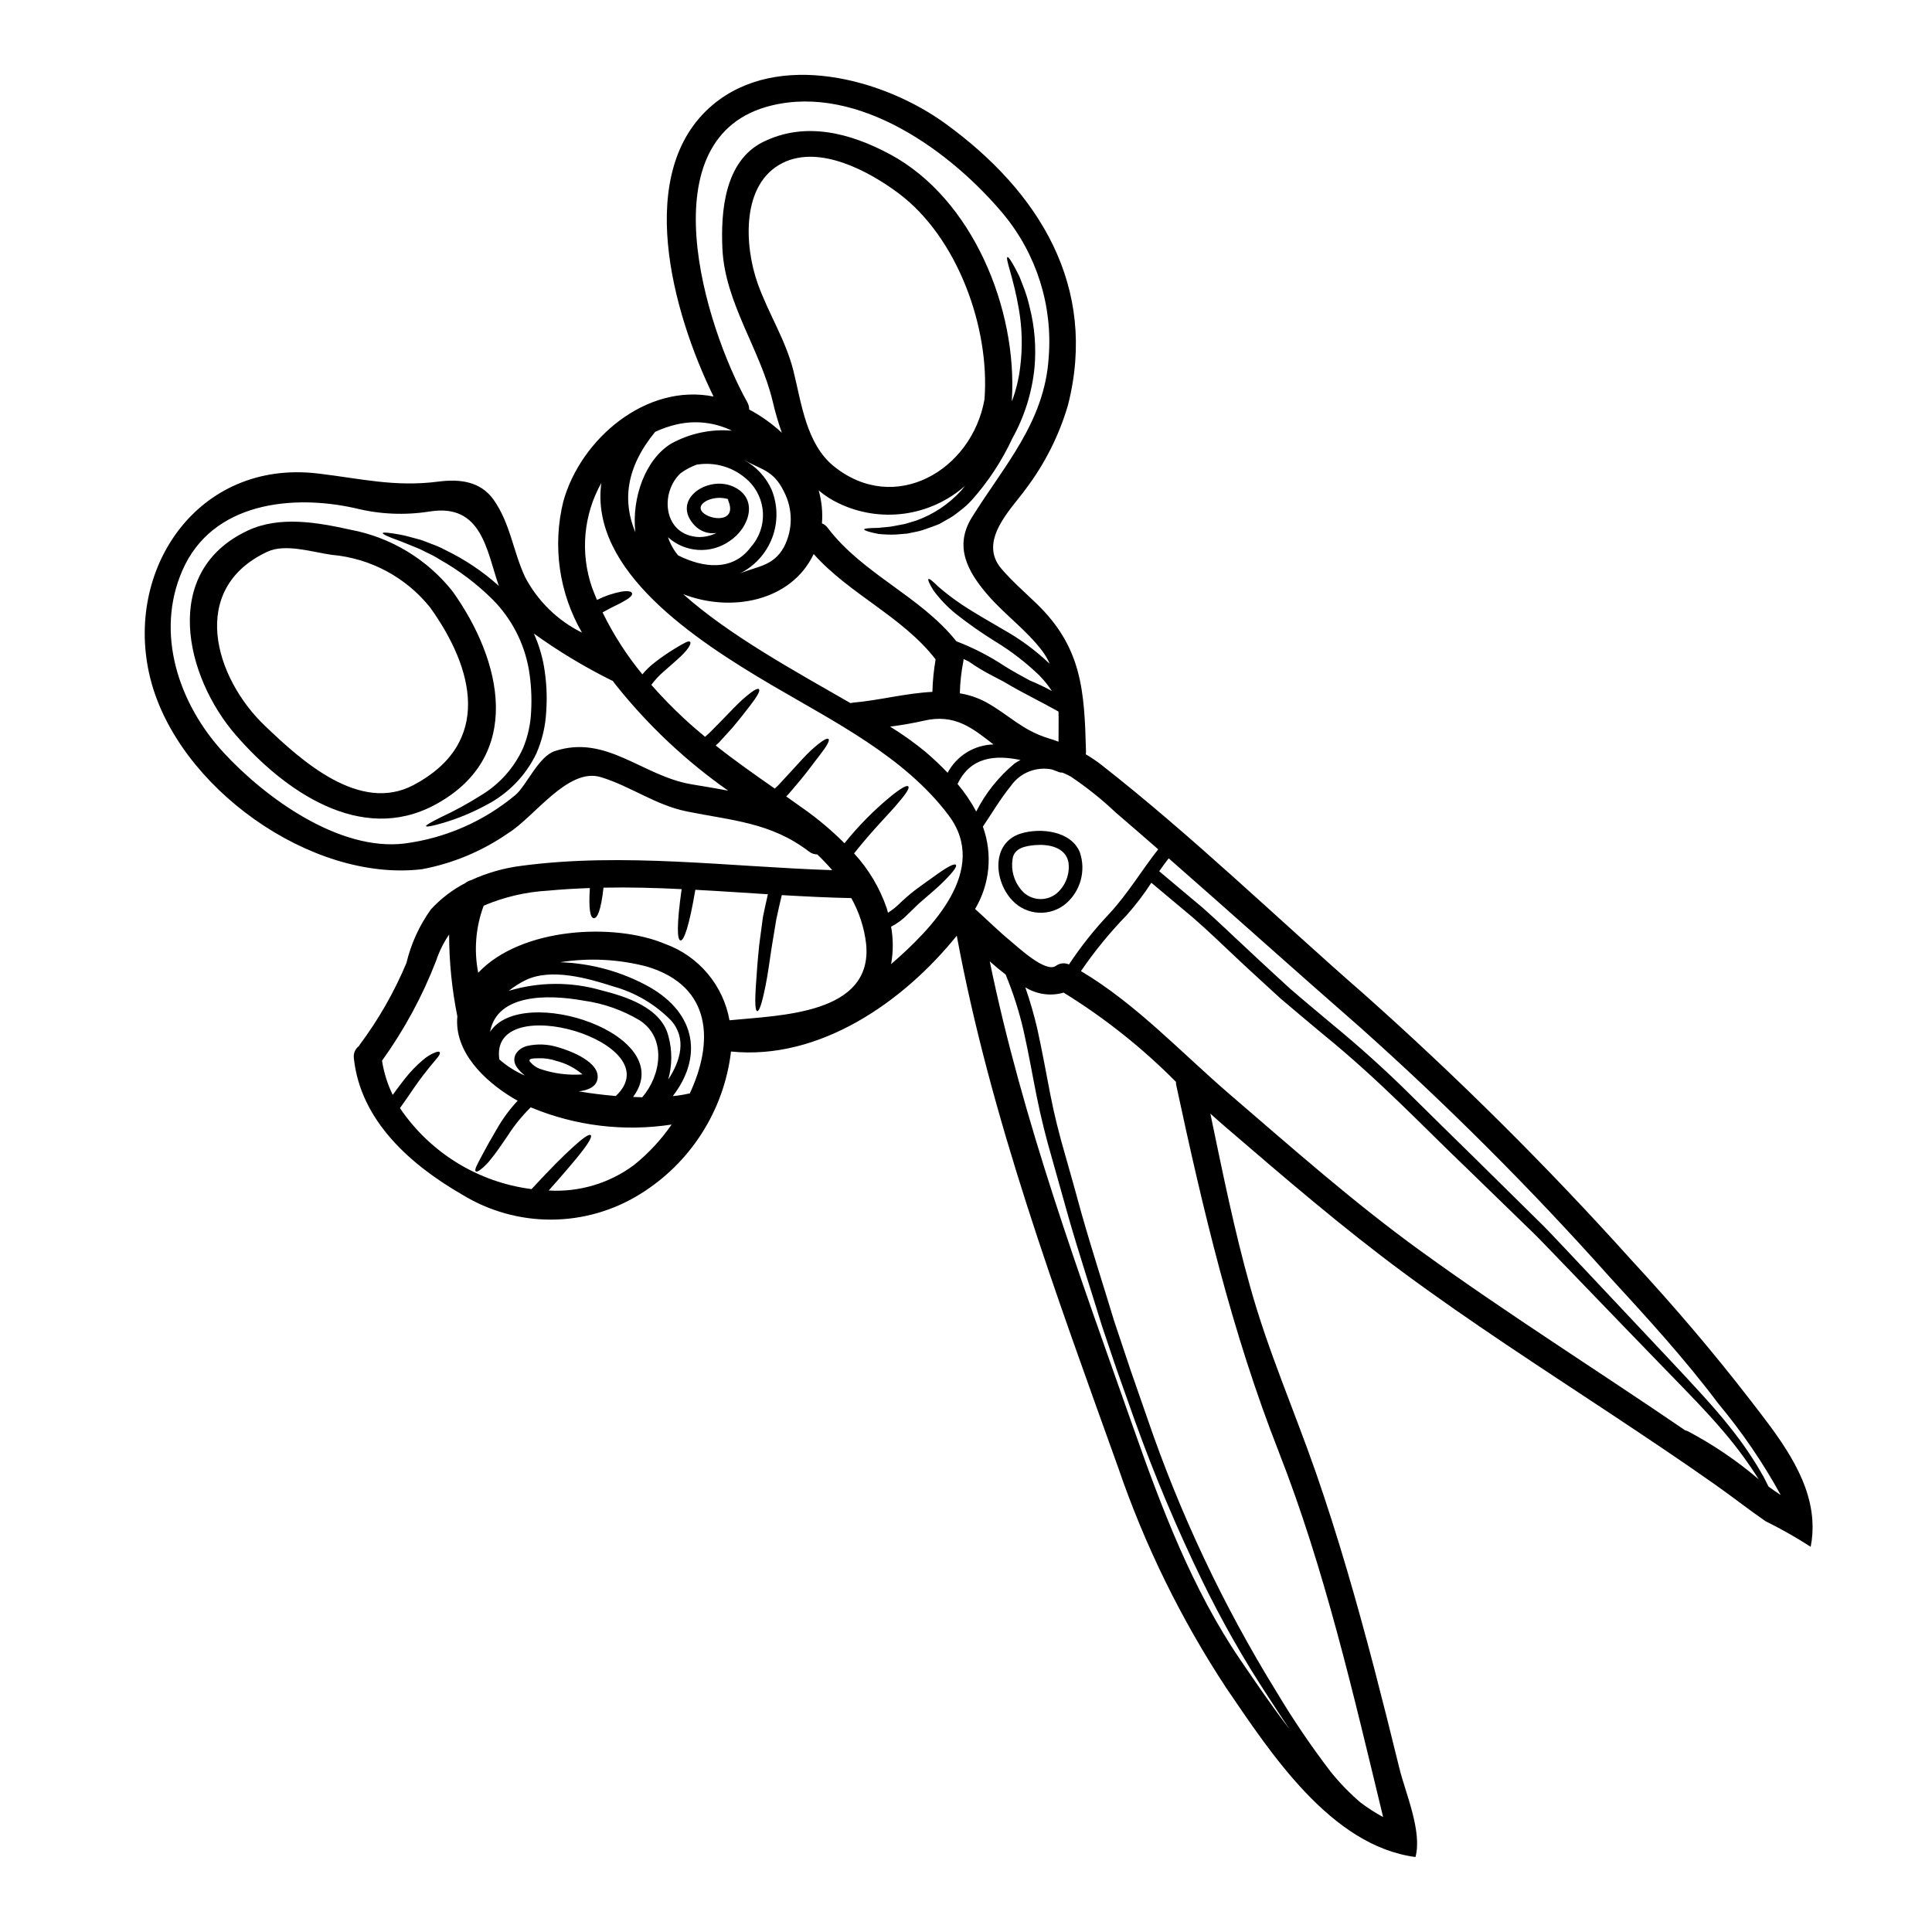 <?xml version="1.0" encoding="UTF-8"?>
<!-- Uploaded to: ICON Repo, www.iconrepo.com, Generator: ICON Repo Mixer Tools -->
<svg fill="#000000" width="800px" height="800px" version="1.1" viewBox="144 144 512 512" xmlns="http://www.w3.org/2000/svg">
 <g>
  <path d="m624.29 546.86c0.168 2.359 0.02 4.734-0.438 7.059-3.856-2.488-7.848-4.75-11.961-6.781-4.5-3.098-8.777-6.481-13.246-9.621-9.148-6.465-18.5-12.684-27.848-18.895-18.438-12.203-37.031-24.195-54.828-37.336-16.293-12.043-31.656-25.273-47.027-38.477-1.414-1.207-2.801-2.438-4.184-3.688 3.215 15.398 6.32 30.855 10.582 45.996 4.691 16.84 11.621 32.598 17.359 49.059 5.934 17.082 10.906 34.484 15.492 51.996 2.281 8.742 4.484 17.543 6.633 26.34 1.609 6.59 6.129 16.793 4.293 23.617-22.402-2.938-38.359-27.527-50.117-44.762-12-18.219-21.641-37.883-28.695-58.523-16.5-46.051-33.816-92.668-42.75-140.88-14.203 17.656-36.477 33.09-59.828 30.699v0.004c-1.852 15.648-10.766 29.594-24.195 37.844-7.062 4.363-15.195 6.68-23.496 6.699-8.305 0.016-16.449-2.273-23.527-6.609-13.664-7.871-26.996-19.586-28.734-36.188h0.004c-0.168-1.25 0.367-2.492 1.391-3.231 0.062-0.09 0.082-0.211 0.145-0.301h0.004c5-6.695 9.164-13.98 12.395-21.688 1.215-5.109 3.418-9.934 6.484-14.199 2.625-2.852 5.727-5.223 9.164-7.004 0.41-0.348 0.895-0.594 1.418-0.715 4.238-1.949 8.75-3.238 13.383-3.824 27.051-3.609 55.152 0.27 82.387 1.148-1.25-1.453-2.586-2.848-3.961-4.168-0.793-0.004-1.566-0.273-2.195-0.762-10.109-7.746-20.496-8.215-32.371-10.629-8.367-1.703-14.816-6.66-22.797-9.094-8.707-2.668-17.711 10.695-24.625 14.895l0.004 0.004c-6.84 4.734-14.598 7.973-22.77 9.504-29.406 3.516-64.785-21.773-71.996-50.551-7.211-28.777 12.566-58.109 44.43-54.316 11.332 1.332 20.316 3.648 31.883 2.148 5.512-0.715 11.152-0.176 14.684 4.836 4.434 6.34 5.117 13.555 8.297 20.414h-0.004c3.344 6.398 8.633 11.57 15.105 14.77-6.086-10.512-7.859-22.969-4.949-34.762 4.566-16.531 21.953-31.391 39.816-27.805-10.949-22.363-21.215-59.668-0.207-77.309 17.199-14.422 45.125-7.047 61.707 5.019 24.848 18.047 40.371 43.215 32.438 74.523-2.359 8.074-6.18 15.652-11.266 22.355-3.723 5.191-12.773 13.688-6.336 21.109 2.902 3.367 6.074 6.106 9.246 9.168 12.039 11.621 12.695 23.07 13.113 39.117v-0.004c0.008 0.281-0.012 0.559-0.055 0.832 1.379 0.809 2.703 1.699 3.973 2.668 24.453 19.141 46.445 40.539 69.785 60.91 24.898 22.152 48.551 45.672 70.84 70.449 11.18 12.105 21.523 24.184 31.59 37.227 7.066 9.164 15.574 19.723 16.363 31.707zm-11.621-8.922c1.059 0.789 2.125 1.543 3.246 2.258-4.719-8.586-10.258-16.695-16.531-24.215-8.977-11.961-18.863-22.73-28.953-33.73-20.797-23.301-42.898-45.398-66.203-66.191-16.949-14.785-33.613-29.797-50.512-44.598-0.895 1.141-1.711 2.269-2.512 3.43 3.883 3.269 7.719 6.488 11.445 9.609 4.164 3.66 8.035 7.449 11.934 11.043 3.867 3.66 7.586 7.031 11.246 10.414 3.777 3.277 7.562 6.387 11.219 9.473 7.406 6.094 14.277 12.32 20.43 18.414s12.051 11.875 17.609 17.32l15.77 15.562c2.508 2.418 4.812 4.848 7.055 7.246 2.238 2.398 4.445 4.688 6.535 6.938 8.438 8.965 15.801 16.773 22.141 23.543 6.34 6.766 11.73 12.512 15.824 17.711l-0.008-0.004c3.363 4.152 6.367 8.582 8.98 13.242 0.477 0.902 0.887 1.758 1.281 2.535zm-2.59-1.91h-0.004c-2.773-4.41-5.867-8.613-9.254-12.57-4.18-4.969-9.645-10.555-16.137-17.219-6.496-6.664-13.879-14.379-22.434-23.223-2.121-2.207-4.328-4.5-6.602-6.852-2.269-2.356-4.578-4.785-7.113-7.18l-15.844-15.402c-11.285-10.77-23.148-23.375-37.941-35.383-3.66-3.086-7.477-6.227-11.312-9.512-3.707-3.418-7.641-6.965-11.414-10.516-3.773-3.551-7.664-7.316-11.785-10.918-3.641-3.039-7.348-6.156-11.121-9.312l0.004-0.008c-1.953 3.019-4.133 5.887-6.523 8.574-4.461 4.594-8.52 9.562-12.137 14.844 14.688 8.734 26.582 21.621 39.496 32.715 16.531 14.203 32.961 28.762 50.641 41.539 22.828 16.531 46.73 31.551 69.992 47.449 0.211 0.059 0.426 0.117 0.633 0.195l0.004 0.004c6.734 3.551 13.055 7.832 18.848 12.773zm-105.52 85.668c1.898 1.43 3.894 2.715 5.984 3.848-7.844-32.453-15.516-65.859-27.684-96.867-12.461-31.793-19.988-63.762-27.137-97.074v0.004c-0.07-0.297-0.098-0.598-0.078-0.902-8.953-9.031-18.945-16.969-29.766-23.648-3.438 0.992-7.133 0.477-10.164-1.414 1.234 3.559 2.285 7.18 3.148 10.852 1.316 5.953 2.363 11.762 3.449 17.387 1.086 5.625 2.438 10.91 3.977 16.207 1.539 5.297 2.93 10.445 4.328 15.5 2.863 10.062 5.926 19.473 8.66 28.535 1.496 4.477 2.957 8.848 4.383 13.113 1.461 4.223 2.914 8.348 4.305 12.363 8.672 25.449 20.18 49.84 34.301 72.719 4.394 7.363 9.211 14.465 14.426 21.273 2.371 2.934 5.004 5.648 7.867 8.105zm-18.871-19.523c-1.777-2.648-3.637-5.457-5.562-8.441h0.004c-6.504-9.879-12.355-20.172-17.523-30.809-6.668-13.73-12.598-27.805-17.77-42.168-1.445-4.023-2.894-8.148-4.402-12.402-1.508-4.254-2.938-8.66-4.457-13.125-2.754-9.055-5.922-18.586-8.809-28.652-1.402-5.055-2.856-10.223-4.356-15.504-1.527-5.223-2.941-10.844-4.078-16.496s-2.129-11.457-3.441-17.258l0.004-0.004c-1.176-5.144-2.781-10.18-4.797-15.055-1.434-1.086-2.852-2.269-4.211-3.496 8.699 42.277 23.809 83.16 38.121 123.78 7.426 21.113 15.555 42.605 28.227 61.238 3.793 5.539 8.176 12.059 13.051 18.395zm-34.754-233.1c-3.734-3.246-7.477-6.519-11.23-9.723-3.715-3.516-7.719-6.719-11.969-9.57-0.703-0.391-1.43-0.734-2.18-1.031-0.285 0.016-0.57-0.02-0.848-0.105-0.605-0.242-1.234-0.465-1.863-0.711h0.004c-4.199-0.879-8.516 0.836-10.965 4.352-2.754 3.394-4.969 7.164-7.406 10.777h-0.004c2.625 7.215 1.867 15.227-2.059 21.824 3.113 2.805 6.078 5.758 9.289 8.406 1.902 1.555 9.355 8.617 12.094 6.691l0.004 0.004c1.004-0.762 2.344-0.914 3.488-0.395 3.164-4.785 6.742-9.285 10.688-13.445 4.961-5.379 8.492-11.383 12.957-17.074zm-26.414-28.512c0-2.562 0.059-5.266 0-7.988-4.723-2.664-9.629-4.984-14.297-7.785-0.043-0.031-0.113-0.066-0.156-0.098-1.051-0.535-2.055-1.062-2.965-1.551v-0.004c-2.231-1.133-4.379-2.422-6.422-3.867-0.434-0.215-0.871-0.434-1.309-0.621-0.031 0.191-0.035 0.395-0.07 0.602-0.555 2.797-0.867 5.637-0.934 8.488 2.375 0.383 4.672 1.152 6.801 2.273 6.156 3.352 9.625 7.523 16.832 9.688 0.832 0.242 1.676 0.547 2.519 0.863zm-1.746-13.418c-0.969-1.477-2.074-2.856-3.305-4.117-3.57-3.445-7.516-6.481-11.754-9.055-3.586-2.223-7.043-4.648-10.359-7.262-2.277-1.832-4.309-3.957-6.035-6.32-1.039-1.715-1.492-2.754-1.266-2.938 0.223-0.18 1.098 0.539 2.531 1.949h-0.004c2.062 1.785 4.231 3.438 6.5 4.945 2.906 1.934 6.551 4.012 10.629 6.398l-0.004 0.004c4.535 2.512 8.727 5.598 12.477 9.18-0.523-1.23-1.195-2.387-2-3.449-4.191-5.539-9.809-9.496-14.344-14.719-5.371-6.191-9.109-12.895-4.266-20.668 8.57-13.777 19.262-25.227 20.34-42.371v-0.004c1.09-13.738-3.219-27.363-12.008-37.98-13.84-16.559-38.305-34.422-61.465-28.773-33.273 8.086-17.586 58.648-6.387 78.656h-0.004c0.324 0.586 0.492 1.242 0.492 1.906 3.141 1.672 6.047 3.746 8.652 6.164-0.961-2.727-1.77-5.5-2.422-8.316-3.258-13.707-12.621-26.047-13.32-40.359-0.469-9.914 0.539-23.297 10.754-28.383 11.18-5.551 23.164-2.394 33.672 3.269 21.93 11.77 33.773 41.066 32.273 65.078 0 0.102 0 0.199 0.023 0.328h0.004c1.121-2.996 1.863-6.117 2.215-9.297 0.609-4.984 0.484-10.031-0.363-14.98-1.422-8.43-3.711-13.648-3.031-13.891 0.266-0.105 1.039 1.078 2.203 3.254 0.281 0.562 0.602 1.18 0.941 1.852 0.281 0.734 0.582 1.496 0.918 2.34v-0.004c0.762 1.902 1.371 3.863 1.82 5.863 1.324 5.215 1.754 10.617 1.273 15.98-0.652 6.582-2.648 12.961-5.867 18.738-2.754 5.934-6.363 11.434-10.711 16.324-1.02 1.113-2.148 2.129-3.363 3.023-1.09 0.914-2.277 1.707-3.543 2.363-0.598 0.352-1.18 0.676-1.762 1.008-0.633 0.273-1.254 0.469-1.836 0.699-1.25 0.422-2.305 0.871-3.516 1.18-1.094 0.223-2.137 0.43-3.109 0.645-1.047 0.082-2.051 0.172-2.977 0.25l0.004 0.004c-1.555 0.059-3.113 0.004-4.66-0.16-2.516-0.469-3.844-0.949-3.805-1.211 0.039-0.266 1.465-0.363 3.859-0.395 1.18-0.184 2.688-0.172 4.328-0.535 0.82-0.164 1.703-0.324 2.621-0.5 0.957-0.297 1.969-0.605 3.027-0.91 4.59-1.656 8.703-4.418 11.973-8.035 0.305-0.352 0.59-0.789 0.918-1.141v-0.004c-4.516 3.973-10.098 6.527-16.055 7.348-5.957 0.816-12.023-0.137-17.441-2.746-1.906-0.898-3.684-2.047-5.285-3.414 0.812 2.84 1.105 5.801 0.867 8.746 0.609 0.238 1.137 0.648 1.52 1.18 9.32 12.285 24.5 18.039 34.113 30.074 4.496 1.715 8.793 3.926 12.801 6.59 2.18 1.355 4.43 2.59 6.691 3.809 1.992 0.816 3.938 1.742 5.824 2.777zm-8.312 18.281c-6.75-1.453-13.289-0.824-16.699 6.336h-0.004c1.902 2.254 3.562 4.699 4.953 7.297 2.484-4.898 5.949-9.23 10.18-12.734 0.496-0.344 1.023-0.648 1.57-0.91zm-17.148 27.766c0.34 0.371-0.453 1.629-3.227 4.402-1.383 1.414-3.254 2.996-5.68 5.082-1.215 0.992-2.312 2.176-3.82 3.617v-0.004c-1.293 1.332-2.789 2.449-4.438 3.301 0.594 3.281 0.594 6.637 0 9.918 10.703-9.277 26.176-24.934 15.227-39.469-11.723-15.57-30.406-24.797-46.867-34.484-20.414-12.004-48.242-30.363-45.156-53.559-4.727 8.445-5.625 18.504-2.477 27.652 0.395 1.121 0.883 2.234 1.328 3.34l-0.004 0.004c2.019-1.016 4.168-1.75 6.387-2.184 1.895-0.297 2.727-0.09 2.902 0.395 0.172 0.484-0.395 1.148-2.051 2.07-1.23 0.789-3.254 1.574-5.75 3.023l-0.004-0.004c2.863 5.867 6.406 11.379 10.551 16.422 0.992-1.199 2.121-2.281 3.363-3.219 1.672-1.297 3.414-2.5 5.223-3.598 2.617-1.574 3.644-2.168 4.059-1.805 0.348 0.301-0.133 1.629-2.477 3.852-1.141 1.129-2.754 2.426-4.617 4.109-1.18 1.027-2.246 2.188-3.176 3.449 2.734 3.113 5.625 6.086 8.66 8.902 1.805 1.688 3.68 3.285 5.578 4.863 0.395-0.359 0.789-0.688 1.148-1.027 1.316-1.324 2.488-2.519 3.543-3.59 2.121-2.207 3.773-3.938 5.152-5.188 2.777-2.473 4.074-3.184 4.438-2.805 0.363 0.379-0.289 1.68-2.516 4.562-1.109 1.434-2.57 3.348-4.566 5.699-1.07 1.18-2.231 2.438-3.516 3.863-0.262 0.254-0.574 0.527-0.863 0.789 5.094 4.027 10.336 7.707 15.648 11.414l0.926-0.867c1.309-1.422 2.492-2.691 3.543-3.836 2.168-2.363 3.785-4.191 5.227-5.512 2.894-2.582 4.188-3.289 4.551-2.914 0.363 0.379-0.324 1.723-2.602 4.648-1.18 1.469-2.594 3.492-4.606 5.938-1.035 1.242-2.207 2.613-3.481 4.117-0.176 0.168-0.375 0.336-0.523 0.508 1.574 1.109 3.172 2.246 4.769 3.387h0.004c3.805 2.699 7.379 5.719 10.672 9.023 3.691-4.609 7.856-8.82 12.422-12.562 2.848-2.266 4.148-2.879 4.488-2.504s-0.309 1.629-2.684 4.363c-2.227 2.754-6.398 6.719-11.684 13.383v0.004c3.879 4.219 6.84 9.203 8.688 14.629 0.113 0.363 0.203 0.742 0.297 1.105 1.016-0.641 1.969-1.387 2.836-2.219 1.309-1.27 2.68-2.469 4.113-3.598 2.574-1.941 4.723-3.41 6.203-4.484 3.078-2.191 4.504-2.762 4.836-2.406zm-2.176-24.402v-0.004c2.398-4.508 7.039-7.375 12.148-7.496-5.629-4.379-10.285-8.191-18.449-6.297-3.07 0.703-6.008 1.18-8.949 1.574 3.281 2.008 6.418 4.246 9.387 6.691 2.109 1.801 4.062 3.66 5.863 5.547zm-4.043-21.449c0.078-2.883 0.363-5.754 0.852-8.598-8.82-11.395-22.762-17.199-32.309-27.918-5.988 12.594-21.938 15.559-34.586 10.629 12.203 10.934 29.863 20.531 44.34 28.887 0.227-0.066 0.457-0.113 0.691-0.137 6.59-0.543 13.93-2.5 21.012-2.848zm-53.77 87.043c13.406-1.332 38.051-1.543 36.211-20.227-0.492-4.269-1.832-8.402-3.934-12.152-6.098-0.117-12.238-0.438-18.422-0.789-0.531 2.281-1.043 4.449-1.457 6.453-0.434 2.621-0.828 4.977-1.18 7.117-0.648 4.285-1.102 7.668-1.625 10.234-1.027 5.141-1.738 7.027-2.246 6.945-0.508-0.078-0.68-2.102-0.32-7.25 0.18-2.586 0.395-6.008 0.859-10.371 0.293-2.172 0.621-4.613 0.969-7.297 0.367-1.867 0.84-3.938 1.32-6.059-6.398-0.395-12.816-0.848-19.227-1.18-1.641 9.707-3.031 13.555-3.938 13.418s-1.027-4.133 0.305-13.59c-6.926-0.348-13.828-0.535-20.703-0.395-0.68 6.086-1.641 8.133-2.57 8.086-0.93-0.047-1.414-2.316-1.047-7.981-3.742 0.129-7.449 0.34-11.156 0.695h-0.004c-5.848 0.332-11.59 1.68-16.977 3.977-2.121 5.676-2.621 11.832-1.449 17.777 11.332-12.062 36.094-13.32 49.535-7.641 8.887 3.219 15.387 10.926 17.055 20.227zm67.574-164.55c1.473-19.008-7.18-43-22.828-54.652-7.664-5.711-20.789-12.922-30.66-8-11.043 5.512-10.16 21.91-6.641 31.883 2.789 7.871 7.438 15.023 9.477 23.137 2.156 8.602 3.394 19.449 10.75 25.383 16.176 13.012 36.582 1.039 39.902-17.75zm-53.16 39.168c2.422-4.621 2.422-10.133 0-14.754-0.023-0.07-0.059-0.141-0.102-0.203-2.707-5.379-5.742-5.535-10.512-8.156 3.273 1.738 5.867 4.523 7.371 7.91 1.652 4.082 1.699 8.641 0.129 12.754-1.566 4.113-4.633 7.484-8.582 9.43 4.723-1.969 8.859-1.91 11.695-6.981zm-24.945 144.78c6.254-13.328 6.156-28.312-11.242-33.598-7.543-1.996-15.418-2.398-23.125-1.18 8.234 0.27 16.289 2.484 23.504 6.461 12.922 7.273 14.113 19.027 6.363 29.012 1.406-0.121 2.801-0.34 4.172-0.652 0.105-0.031 0.219-0.047 0.328-0.043zm-5.715-3.684c3.266-4.941 4.992-10.93 0.73-15.691-4.199-4.273-9.449-7.367-15.219-8.969-6.715-2.16-16.531-5.004-23.367-1.656-1.566 0.777-3.047 1.719-4.41 2.809 7.984-2.41 16.496-2.465 24.512-0.156 6.504 1.633 15.906 4.582 17.805 12.129l0.004 0.004c1.031 3.777 1.016 7.762-0.051 11.531zm21.91-141.14c4.555-5.113 4.223-12.918-0.742-17.625-3.637-3.469-8.695-5.019-13.652-4.188-1.504 0.559-2.922 1.312-4.223 2.254-5.602 5.215-4.613 16.531 4.848 16.926h0.004c1.605 0.008 3.191-0.359 4.633-1.082-2.086 0.32-4.199-0.383-5.672-1.895-6.59-6.754 3.242-13.477 10.113-10.402 6.867 3.074 4.359 10.914-0.898 14.41h-0.004c-5.012 3.539-11.812 3.133-16.367-0.984 0.586 1.754 1.492 3.387 2.676 4.809 6.562 3.305 14.441 4.34 19.289-2.223zm-15.848 62.871c3.387 0.578 6.66 1.094 9.84 1.711v0.004c-11.129-7.816-21.09-17.172-29.59-27.785-0.355-0.426-0.68-0.871-1.004-1.32-0.137-0.07-0.281-0.113-0.441-0.188h0.004c-7.148-3.555-13.992-7.688-20.469-12.352 1.254 2.789 2.152 5.719 2.68 8.73 0.676 3.953 0.875 7.977 0.59 11.977-0.191 3.832-1.082 7.598-2.625 11.109-2.812 5.84-7.445 10.609-13.199 13.594-3.664 1.996-7.527 3.602-11.527 4.781-2.82 0.844-4.418 1.109-4.5 0.852-0.082-0.262 1.324-1.051 3.938-2.363 3.652-1.699 7.191-3.633 10.598-5.789 4.945-2.957 8.863-7.363 11.223-12.621 1.266-3.117 1.977-6.426 2.102-9.785 0.199-3.688-0.012-7.383-0.625-11.023-1.238-6.981-4.574-13.422-9.562-18.461-4.207-4.172-8.953-7.762-14.117-10.668-1.008-0.641-2.059-1.211-3.148-1.703-1.035-0.484-1.938-1.02-2.894-1.367-1.887-0.734-3.5-1.461-4.852-1.941-2.684-0.965-4.18-1.641-4.137-1.934 0.043-0.293 1.695-0.125 4.574 0.395 1.465 0.25 3.184 0.789 5.223 1.312 1.016 0.281 2.051 0.762 3.195 1.18h0.004c1.195 0.422 2.359 0.934 3.481 1.531 5.191 2.496 10.004 5.715 14.289 9.562-3.234-9.262-4.453-21.984-18.398-19.699v-0.004c-6.516 1.027-13.168 0.734-19.57-0.863-16.699-3.769-38-1.629-45.883 16.449-7.297 16.688-0.98 35.426 10.938 48.324 11.047 11.965 30.555 26.164 47.902 24.07l0.004-0.004c10.828-1.395 21.031-5.859 29.406-12.859 2.867-2.391 6.113-10.234 10.453-11.637 13.66-4.488 23.16 6.574 36.102 8.785zm-15.121 100.91c3.824-3.074 7.18-6.684 9.965-10.723-12.633 1.941-25.551 0.363-37.344-4.559-2.312 2.281-4.363 4.812-6.113 7.551-1.73 2.543-3.109 4.57-4.328 6.035v-0.004c-0.816 1.094-1.773 2.07-2.848 2.91-0.672 0.512-1.086 0.641-1.277 0.465-0.191-0.176-0.152-0.59 0.184-1.352 0.34-0.758 0.934-1.855 1.797-3.469 0.867-1.613 2.012-3.707 3.621-6.414 1.539-2.699 3.387-5.207 5.512-7.477-0.453-0.242-0.887-0.484-1.312-0.746-7.551-4.559-15.566-12.273-14.672-21.605v-0.004c-1.445-7.141-2.176-14.41-2.184-21.699-1.469 2.156-2.633 4.508-3.457 6.984-3.629 9.395-8.445 18.289-14.324 26.465 0.488 3.144 1.441 6.199 2.836 9.062 1.129-1.551 2.164-2.969 3.148-4.191 1.43-1.844 3.051-3.531 4.832-5.039 0.945-0.844 2.027-1.516 3.199-1.992 0.734-0.305 1.129-0.293 1.27-0.094 0.141 0.195 0.027 0.617-0.414 1.215-0.441 0.598-1.211 1.441-2.246 2.707s-2.336 2.941-3.938 5.227c-1.109 1.574-2.363 3.5-3.938 5.672l0.004 0.004c8.004 11.828 20.703 19.645 34.871 21.457 4.961-5.363 8.559-8.969 11.074-11.215 2.938-2.672 4.289-3.449 4.625-3.074 0.336 0.375-0.328 1.773-2.754 4.844-1.777 2.238-4.504 5.441-8.391 9.812v0.004c8.094 0.477 16.098-1.914 22.602-6.758zm2.18-17.949c4.941-5.734 6.586-15.613-0.637-20.367h-0.004c-4.59-2.746-9.684-4.535-14.984-5.258-9.742-1.746-22.895-1.684-24.703 8.293 8.375-13.02 50.215 0.75 37.895 17.246zm17.195-158.16c-6.82 3.57 8.969 8.406 5.633 0.094-0.059-0.148-0.09-0.305-0.098-0.461-1.828-0.539-3.785-0.41-5.523 0.367zm-24.223 157.84c15.137-14.168-33.637-28.543-30.84-9.707 1.98 1.742 4.223 3.164 6.641 4.219 0-0.023 0-0.047 0.031-0.043-0.73-0.566-1.383-1.23-1.938-1.969-1.871-2.539-0.074-5.043 2.555-5.766 2.738-0.633 5.59-0.516 8.266 0.328 3.148 0.891 11.508 3.996 10.41 8.633-0.504 2.117-2.934 2.82-4.918 3.055 3.273 0.562 6.586 0.957 9.805 1.234zm30.793-176.33v-0.004c-4.555-2.219-9.73-2.801-14.664-1.652-1.957 0.453-3.863 1.109-5.684 1.969-7.805 9.527-8.66 18.398-5.25 26.602-0.992-9.109 2.637-19.367 9.578-23.535v0.004c4.891-2.684 10.469-3.863 16.031-3.391zm-39.605 170.59c-2-1.707-4.363-2.93-6.914-3.574-1.547-0.531-3.184-0.77-4.82-0.703-0.5 0.047-3.148-0.121-2.062 1.035 0.668 0.797 1.535 1.41 2.512 1.77 3.625 1.25 7.461 1.75 11.285 1.473z"/>
  <path d="m430.18 369.9c1.637 4.828 0.195 10.164-3.644 13.516-4.172 3.562-10.402 3.25-14.191-0.719-4.945-5.117-5.769-15.281 2.144-17.789 5.16-1.609 13.387-0.766 15.691 4.992zm-6.176 10.875c2.387-2.039 3.574-5.152 3.148-8.266-0.789-4.016-5.258-4.84-8.781-4.555-2.453 0.207-5.664 0.715-6.035 3.719l0.004 0.004c-0.461 2.934 0.387 5.922 2.32 8.18 2.34 2.805 6.5 3.215 9.344 0.918z"/>
  <path d="m263.91 300.68c13.078 18.246 19.203 43.891-4.793 56.68-19.559 10.402-39.754-3.707-52.656-18.598-13.383-15.41-20.012-43.297 3.195-54.152 8.434-3.961 18.418-2.172 27.215-0.23 10.68 2.008 20.277 7.797 27.039 16.301zm-10.277 51.344c21.012-11.168 15.934-30.902 4.371-47.016h0.004c-6.422-8.023-15.844-13.07-26.078-13.969-5-0.68-12.27-3.078-17.086-0.824-21.027 9.84-13.98 33.402-0.656 46.113 9.652 9.254 25.137 23.32 39.445 15.695z"/>
 </g>
</svg>